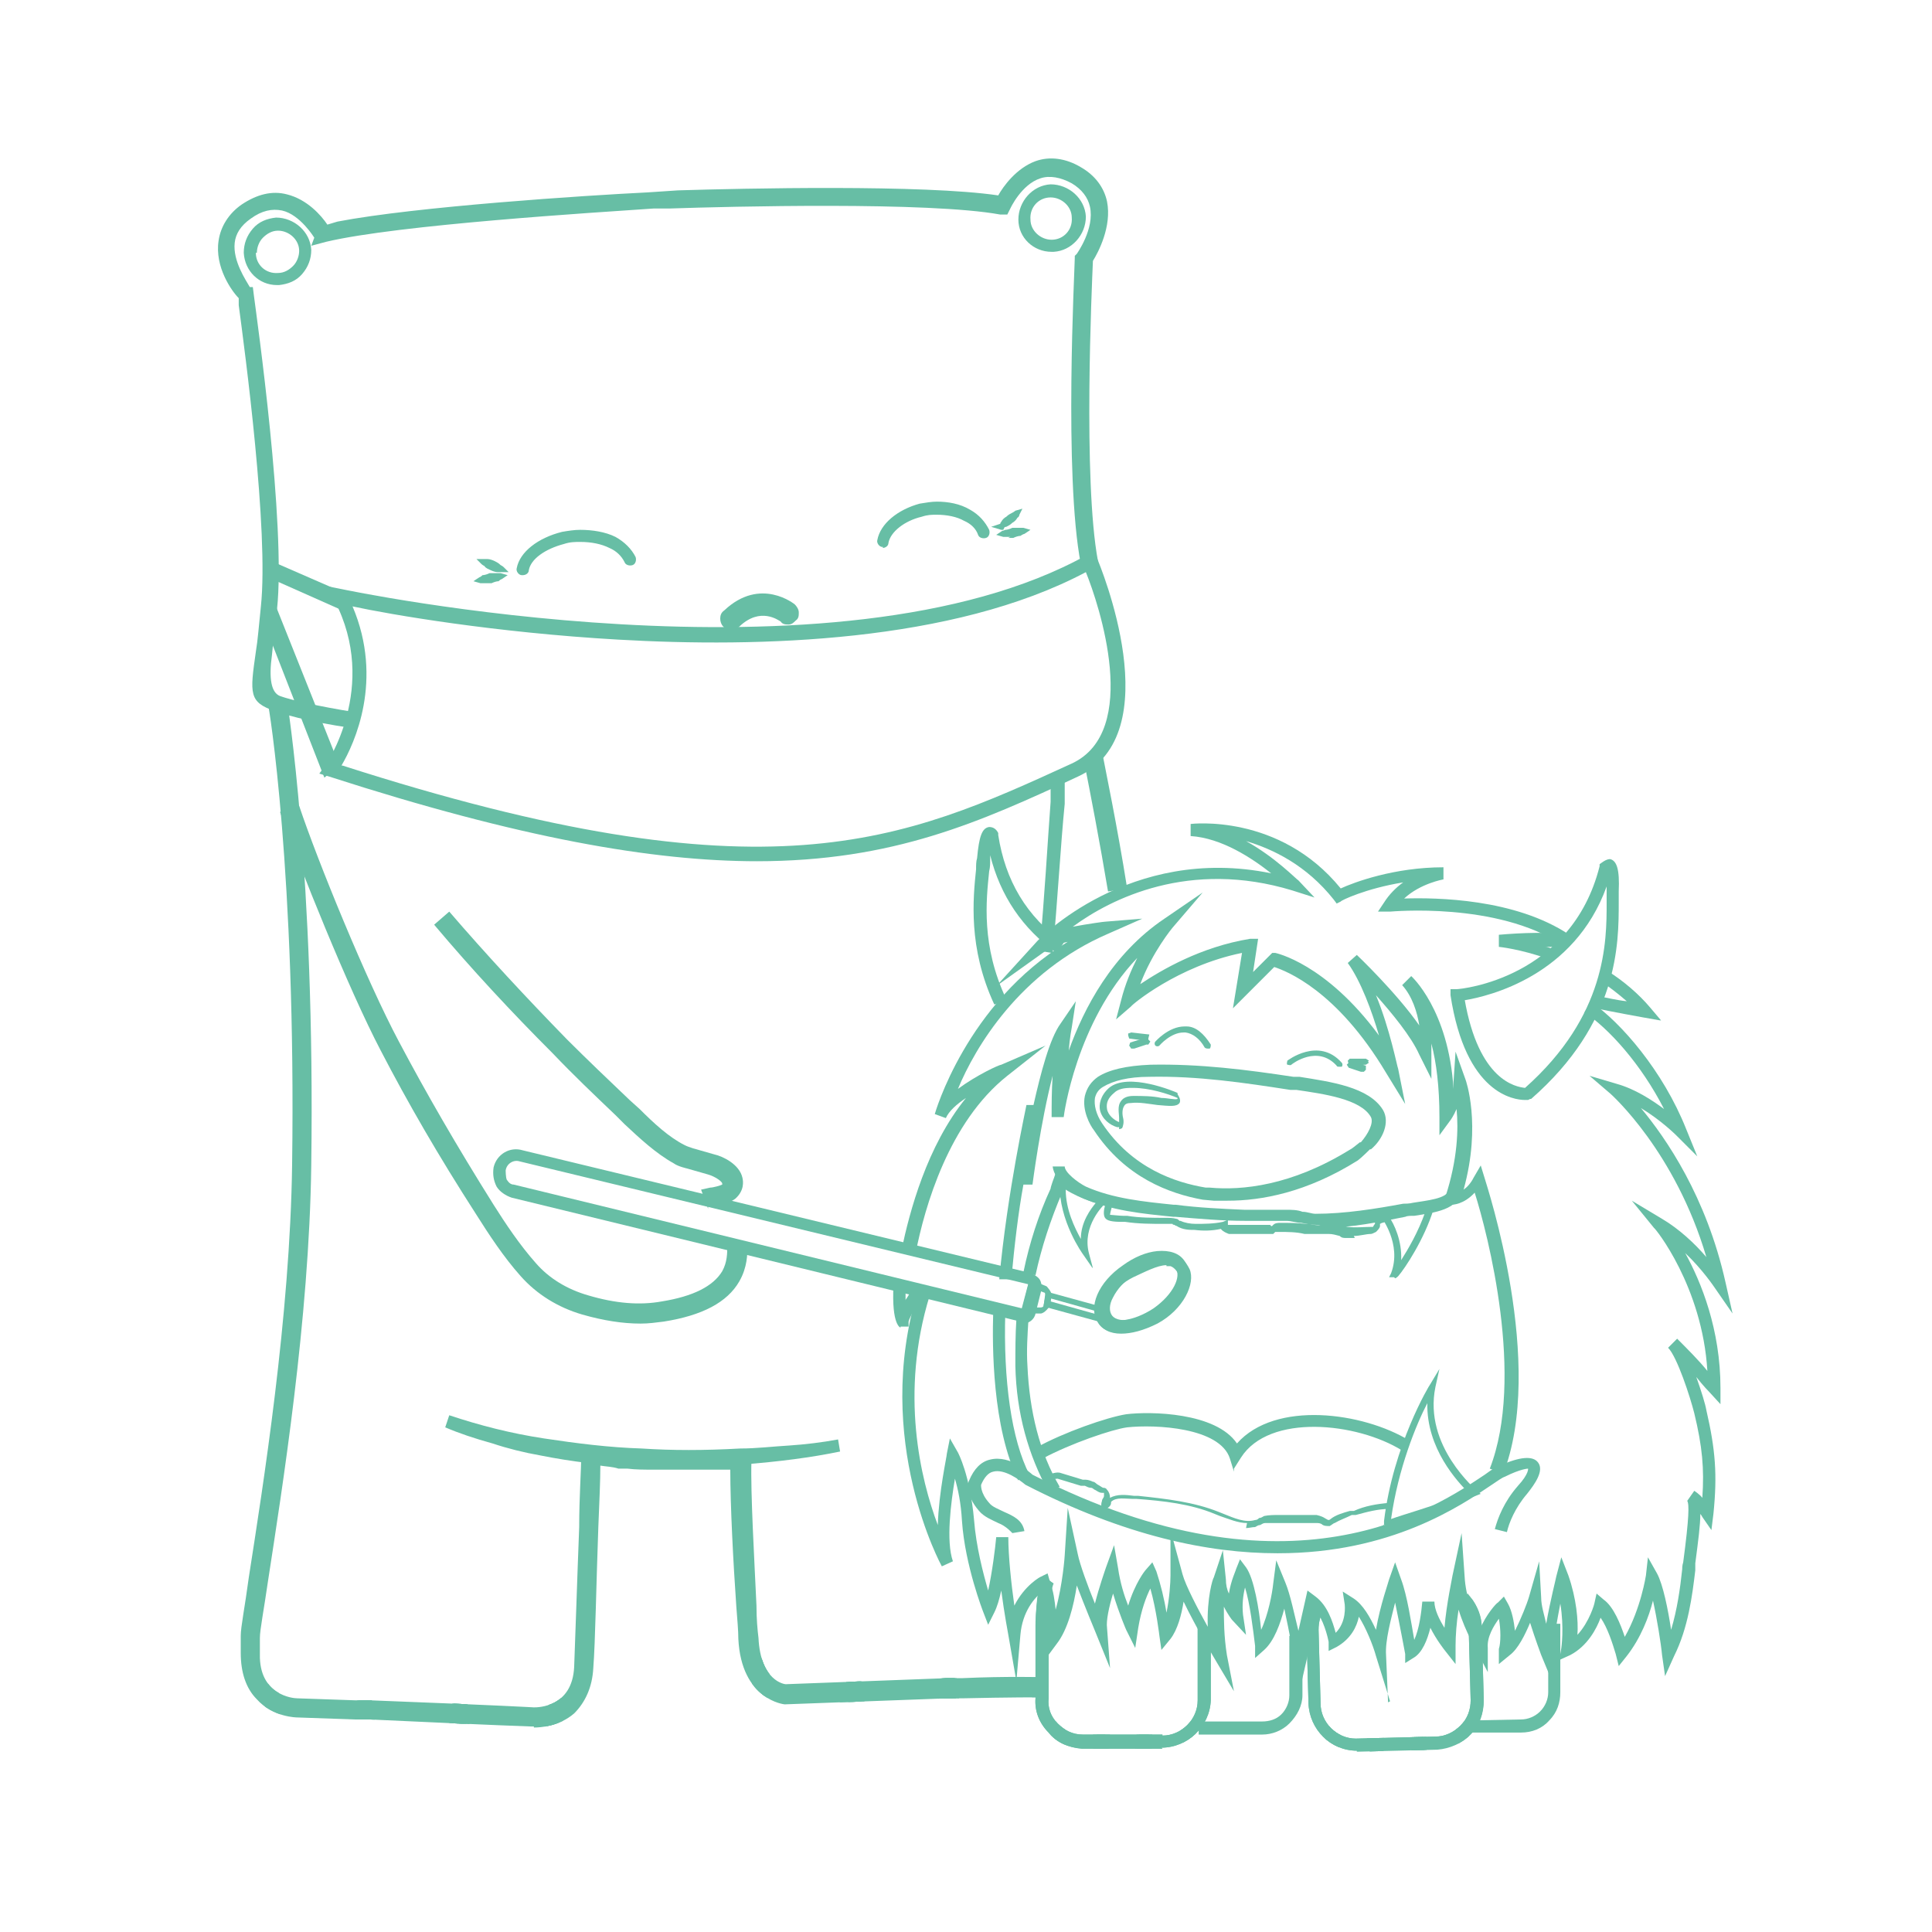 <?xml version="1.0" encoding="UTF-8"?> <svg xmlns="http://www.w3.org/2000/svg" xmlns:xlink="http://www.w3.org/1999/xlink" id="Capa_1" viewBox="0 0 19.18 19.18"><defs><style>.cls-1{clip-path:url(#clippath);}.cls-2{fill:#67bea5;}.cls-3{clip-path:url(#clippath-1);}.cls-4{clip-path:url(#clippath-2);}</style><clipPath id="clippath"><path class="cls-2" d="m5.3,17.14s-.02,0-.02,0h0s-.33-.01-1.61-.07c-.05,0-.11,0-.15,0l-.57-.02s-.24,0-.4-.18c-.11-.11-.16-.27-.16-.46v-.07s0-.06,0-.1c0-.09.04-.28.08-.58.14-.9.41-2.59.43-4.1.04-2.87-.23-4.56-.24-4.57l.19-.03s.28,1.72.24,4.61c-.02,1.53-.29,3.22-.43,4.13-.04.28-.08.48-.08.56,0,.03,0,.06,0,.09v.07c-.01.41.33.44.37.44l.58.02c.05,0,.1,0,.15,0,1.29.05,1.62.07,1.62.07.04,0,.38,0,.4-.4.01-.24.03-.88.05-1.39,0-.3.02-.56.02-.71v-.11s.11.01.11.01c.12.01.24.03.37.04h.09c.05.01.1.01.15.02.06,0,.12,0,.18,0h.07c.13,0,.49,0,.61-.01h.11s0,.1,0,.1c-.01.32.03,1,.05,1.44,0,.13.01.24.02.32.02.43.26.46.27.46l1.6-.06c.05,0,.1,0,.15,0,.44-.02.79-.01.79-.01v.2s-.35,0-.78.01c-.05,0-.1,0-.15,0l-1.62.06s-.43-.04-.46-.65c0-.08-.01-.19-.02-.32-.03-.43-.06-1-.06-1.36-.12,0-.3,0-.42,0h0s-.1,0-.1,0c-.09,0-.17,0-.25,0-.08,0-.17,0-.25-.01h-.09c-.06-.02-.12-.02-.18-.03,0,.15-.01.37-.02.61-.02.54-.03,1.15-.05,1.4-.01.19-.08.34-.19.45-.15.13-.34.14-.4.14Z"></path></clipPath><clipPath id="clippath-1"><path class="cls-2" d="m11.54,17.36h-.8c-.13-.01-.25-.06-.33-.16-.09-.09-.14-.21-.13-.34v-.73c.01-.27.04-.42.08-.48l.1.07s-.04.07-.05.41v.73c-.01.09.02.18.09.25.07.07.15.11.25.11h.79s0,.01,0,.01c.19,0,.35-.16.35-.35v-.73s.13,0,.13,0v.73c-.01.26-.23.47-.49.47Z"></path></clipPath><clipPath id="clippath-2"><path class="cls-2" d="m13.47,17.38c-.26,0-.47-.21-.48-.47l-.02-.73c0-.1.03-.2.08-.28l.1.07c-.04.06-.06.13-.06.21l.02.73c0,.19.16.35.35.35h0l.79-.02c.09,0,.18-.04.25-.11.07-.07.1-.16.1-.25l-.02-.73c0-.08-.03-.15-.07-.21l.1-.07c.06.08.1.18.1.28l.02.73c0,.13-.04.25-.13.34-.09.09-.21.14-.33.15l-.79.02h-.01Z"></path></clipPath></defs><g><g><g id="arm_2"><path class="cls-2" d="m11,8.85c-.08-.48-.18-1-.24-1.3l.19-.04c.02.11.14.68.24,1.31l-.19.03Z"></path></g><g id="arm_2-2"><path class="cls-2" d="m10.44,9.46l-.12-.02c.05-.53.08-1.08.11-1.48v-.22s.14.02.14.02v.22c-.04.4-.07.95-.12,1.49Z"></path></g><g id="foot"><path class="cls-2" d="m5.3,17.14s-.02,0-.02,0h0s-.33-.01-1.61-.07c-.05,0-.11,0-.15,0l-.57-.02s-.24,0-.4-.18c-.11-.11-.16-.27-.16-.46v-.07s0-.06,0-.1c0-.09.04-.28.08-.58.14-.9.41-2.59.43-4.1.04-2.87-.23-4.56-.24-4.57l.19-.03s.28,1.72.24,4.61c-.02,1.53-.29,3.22-.43,4.13-.04.28-.08.48-.08.56,0,.03,0,.06,0,.09v.07c-.01.41.33.44.37.44l.58.02c.05,0,.1,0,.15,0,1.29.05,1.62.07,1.62.07.04,0,.38,0,.4-.4.01-.24.03-.88.05-1.39,0-.3.02-.56.02-.71v-.11s.11.01.11.01c.12.01.24.03.37.04h.09c.05.01.1.01.15.02.06,0,.12,0,.18,0h.07c.13,0,.49,0,.61-.01h.11s0,.1,0,.1c-.01.32.03,1,.05,1.44,0,.13.01.24.02.32.02.43.26.46.27.46l1.6-.06c.05,0,.1,0,.15,0,.44-.02.79-.01.79-.01v.2s-.35,0-.78.01c-.05,0-.1,0-.15,0l-1.62.06s-.43-.04-.46-.65c0-.08-.01-.19-.02-.32-.03-.43-.06-1-.06-1.36-.12,0-.3,0-.42,0h0s-.1,0-.1,0c-.09,0-.17,0-.25,0-.08,0-.17,0-.25-.01h-.09c-.06-.02-.12-.02-.18-.03,0,.15-.01.37-.02.61-.02.54-.03,1.15-.05,1.4-.01.19-.08.34-.19.45-.15.13-.34.14-.4.14Z"></path><g class="cls-1"><g><path class="cls-2" d="m9.89,17.21c-.13,0-.26-.05-.36-.14-.1-.1-.16-.23-.17-.37s.05-.28.14-.38.23-.16.37-.17h0c.14,0,.28.05.38.14.1.1.16.23.17.37,0,.14-.05.28-.14.38-.1.1-.23.16-.37.17,0,0-.01,0-.02,0Zm0-.94s-.01,0-.02,0h0c-.11,0-.21.05-.28.13-.07.08-.11.18-.11.29,0,.11.05.21.13.28.08.07.18.11.29.11.11,0,.21-.05.28-.13.07-.08.11-.18.11-.29s-.05-.21-.13-.28c-.08-.07-.17-.11-.28-.11Z"></path><path class="cls-2" d="m8.95,17.24c-.13,0-.26-.05-.36-.14-.1-.1-.16-.23-.17-.37,0-.14.05-.28.14-.38.1-.1.23-.16.37-.17h0c.14,0,.28.05.38.14.1.1.16.23.17.37,0,.14-.05.28-.14.38-.1.1-.23.16-.37.17,0,0-.01,0-.02,0Zm0-.94s-.01,0-.02,0h0c-.11,0-.21.05-.28.13-.07.08-.11.18-.11.29s.05.21.13.28.18.11.29.11c.11,0,.21-.05.28-.13.07-.08.11-.18.11-.29,0-.11-.05-.21-.13-.28-.08-.07-.17-.11-.28-.11Z"></path><path class="cls-2" d="m7.79,17.2s-.02,0-.03,0c-.27-.01-.27-.15-.27-.31,0-.04,0-.08,0-.12-.01-.29.22-.54.51-.55h0c.29-.01.54.22.55.51,0,.08-.03.16-.1.23-.15.15-.45.24-.66.24Zm.22-.86c-.22,0-.4.2-.39.42,0,.05,0,.09,0,.13,0,.17,0,.18.15.19.18,0,.46-.08.6-.21.05-.05.07-.09.07-.14,0-.22-.19-.39-.41-.39,0,0,0,0-.01,0Z"></path></g><g><path class="cls-2" d="m5.03,17.5s-.01,0-.02,0c-.29-.01-.52-.26-.51-.55,0-.14.07-.27.17-.37.1-.1.24-.14.38-.14.14,0,.27.07.37.17s.15.24.14.38c-.01.28-.25.51-.53.51Zm0-.94c-.1,0-.2.04-.27.11-.08.07-.13.17-.13.28,0,.22.17.41.39.42,0,0,.01,0,.02,0,.22,0,.4-.17.41-.39,0-.11-.03-.21-.11-.29-.07-.08-.17-.13-.28-.13h0s-.01,0-.02,0Z"></path><path class="cls-2" d="m4.09,17.46s-.02,0-.02,0c-.14,0-.27-.07-.37-.17-.1-.1-.15-.24-.14-.38,0-.14.07-.27.17-.37s.24-.14.38-.14h0c.14,0,.27.07.37.17.1.1.15.24.14.38,0,.14-.07.27-.17.37-.1.09-.22.14-.36.14Zm0-.94c-.1,0-.2.04-.27.11-.08.07-.13.17-.13.28,0,.11.03.21.11.29.07.08.17.13.28.13.11,0,.21-.03.29-.11.08-.07.13-.17.13-.28,0-.11-.03-.21-.11-.29-.07-.08-.17-.13-.28-.13h0s-.01,0-.02,0Z"></path><path class="cls-2" d="m3.16,17.42s-.02,0-.02,0c-.14,0-.27-.07-.37-.17-.1-.1-.15-.24-.14-.38,0-.14.07-.27.17-.37s.24-.14.38-.14c.14,0,.27.07.37.17.1.1.15.24.14.38,0,.14-.07.27-.17.37-.1.09-.22.14-.36.14Zm0-.94c-.1,0-.2.04-.27.11-.08.07-.13.17-.13.28,0,.11.03.21.11.29.07.08.17.13.28.13.11,0,.21-.03.29-.11.08-.07.13-.17.13-.28,0-.11-.03-.21-.11-.29-.07-.08-.17-.13-.28-.13h0s-.01,0-.02,0Z"></path></g><g><path class="cls-2" d="m9.89,17.26c-.13,0-.26-.05-.36-.14-.11-.09-.18-.23-.19-.37-.01-.15.04-.3.13-.41.05-.06.11-.1.18-.14.07-.03.15-.05.22-.05.08,0,.15.01.22.04.07.03.13.07.19.12.1.1.16.25.16.4,0,.14-.06.28-.16.38-.1.1-.23.16-.37.16,0,0-.02,0-.02,0Zm0-.98s0,0-.01,0c-.06,0-.12.02-.17.04-.05.02-.1.06-.14.11-.08.09-.11.2-.1.32,0,.11.06.22.15.29.08.07.19.11.3.11h0c.11,0,.21-.05.29-.13.08-.08.13-.19.13-.3,0-.11-.05-.23-.13-.31-.04-.04-.09-.07-.15-.09-.05-.02-.11-.03-.16-.03Z"></path><path class="cls-2" d="m8.71,17.29s-.01,0-.02,0c-.03,0-.08,0-.1-.04-.02-.04,0-.07,0-.08,0,0,0,0,0-.01-.11-.09-.18-.23-.19-.37-.01-.15.04-.3.13-.41.05-.06.11-.1.18-.14.07-.03.14-.05.22-.05.08,0,.15.01.22.04.07.03.13.07.19.12.1.1.17.25.16.4,0,.14-.06.28-.16.38-.1.1-.49.16-.64.16Zm.24-.98s0,0-.01,0c-.06,0-.12.02-.17.04-.05.02-.1.06-.14.11-.08.09-.11.2-.1.32,0,.11.06.22.15.29.03.02.05.06.05.1.14,0,.47-.06.53-.12.08-.08.13-.19.13-.3,0-.11-.05-.23-.13-.31-.04-.04-.09-.07-.15-.1-.05-.02-.11-.03-.16-.03Z"></path><path class="cls-2" d="m7.71,17.26s-.02,0-.03,0l-.05-.02v-.05c-.1-.09-.16-.23-.17-.36-.01-.15.04-.3.13-.41.05-.06.11-.1.18-.14.07-.03.14-.05.22-.05.07,0,.15.01.22.04.07.03.13.07.19.12.1.1.17.25.16.4,0,.14-.06.28-.16.38-.09.1-.41.1-.65.09,0,0,0,0,0,0-.01,0-.02,0-.03,0Zm.05-.13c.32.02.52-.01.56-.05.08-.08.13-.19.13-.3,0-.12-.05-.23-.13-.31-.04-.04-.09-.07-.15-.1-.06-.02-.11-.03-.17-.03-.06,0-.12.02-.17.04-.05.02-.1.06-.14.11-.08.09-.11.2-.1.32,0,.11.06.22.15.29.01.01.02.02.03.03Z"></path><path class="cls-2" d="m5.03,17.55s-.02,0-.02,0c-.14,0-.27-.06-.37-.16-.1-.1-.16-.24-.16-.38,0-.15.06-.29.17-.4.06-.05.12-.1.19-.12.07-.03.14-.04.22-.04.08,0,.15.02.22.06.06.03.13.08.18.14.1.11.15.27.13.41-.01.14-.08.28-.19.37-.1.09-.23.13-.36.13Zm0-.98c-.05,0-.11.01-.16.03-.05.02-.1.05-.15.09-.08.08-.13.19-.13.31,0,.11.05.22.12.3.08.08.18.13.29.13h0c.11,0,.22-.03.3-.1.09-.07.14-.18.15-.29.01-.11-.03-.23-.1-.32-.04-.05-.09-.08-.14-.11-.06-.03-.11-.04-.17-.04,0,0,0,0-.01,0Z"></path><path class="cls-2" d="m4.09,17.51s-.02,0-.02,0c-.14,0-.27-.06-.37-.16-.1-.1-.16-.24-.16-.38,0-.15.06-.29.16-.4.06-.06.12-.1.19-.12.07-.03.15-.04.22-.04.08,0,.15.02.22.06.07.03.13.08.18.14.1.11.15.26.13.41-.01.14-.08.28-.19.37-.1.09-.23.13-.36.13Zm0-.98c-.05,0-.11.01-.16.03-.05.02-.1.05-.15.09-.08.08-.13.19-.13.31,0,.11.05.22.12.3.08.08.18.13.29.13h0c.11,0,.22-.03.3-.1.09-.07.14-.18.15-.29.01-.11-.03-.23-.1-.32-.04-.04-.09-.08-.14-.11-.05-.03-.11-.04-.17-.04,0,0,0,0-.01,0Z"></path></g></g></g><g id="belly"><path class="cls-2" d="m6.79,14.57c-.14,0-.28,0-.43,0-.36-.02-.69-.06-.99-.12-.17-.03-.33-.07-.48-.12-.18-.05-.33-.1-.47-.16l.04-.12c.3.1.61.18.94.23.33.05.65.09.97.1.3.02.62.02.98,0,.16,0,.32-.02.49-.03.15-.01.32-.03.48-.06l.02.12c-.29.06-.6.1-.98.13-.18.01-.37.02-.57.02Z"></path></g><g><g id="haed"><path class="cls-2" d="m3.51,7.23c-.49-.07-.72-.15-.78-.17-.26-.09-.25-.17-.19-.59.02-.12.03-.26.05-.45.08-.75-.16-2.54-.22-2.99h0v-.07c-.07-.07-.24-.31-.2-.57.02-.14.1-.27.23-.36.15-.1.3-.14.45-.1.2.05.34.21.4.3l.1-.03h0c.78-.15,2.47-.26,3.08-.29l.3-.02h0c.65-.02,2.44-.06,3.18.05.05-.09.18-.27.37-.34.14-.05.3-.03.45.06.14.08.23.2.26.34.05.25-.09.51-.14.59-.01.24-.1,2.18.05,2.98l-.17.03c-.17-.87-.06-2.95-.06-3.04v-.02s.02-.02.02-.02c0,0,.18-.25.13-.47-.02-.09-.08-.17-.18-.23-.11-.06-.22-.08-.31-.05-.19.06-.3.3-.3.3l-.03.06h-.07c-.71-.13-2.69-.08-3.28-.06h-.08s0,0,0,0h-.08c-.58.04-2.53.16-3.25.33l-.15.04.03-.08s-.14-.23-.32-.27c-.1-.02-.2,0-.31.08-.1.07-.15.15-.16.24-.02.18.11.37.15.44h.03s.01.08.01.08c.03.23.32,2.28.23,3.12-.02.19-.04.34-.05.45q-.05.36.08.41c.11.04.37.1.74.16l-.02.17Z"></path></g><g id="mouth"><path class="cls-2" d="m3.47,7.22l-.27-.05-.52-.14s-.05-.03-.08-.04c-.01,0-.02-.02-.03-.03h-.01s0-.03-.01-.03c0,0,0-.02-.01-.03v-.02s-.01-.02-.02-.03v-.02s0-.03,0-.04h.06s.03,0,.03,0h.03s0,0,0,0h0l-.06.03h.06s.02.05.02.05c.01.02.03.04.06.05l.64.15.13.02v.03s0,0,0,0l-.02.09h0s0,.03,0,.03Z"></path></g><g id="ear"><path class="cls-2" d="m10.44,2.5c-.18,0-.33-.14-.33-.32h0c0-.18.14-.34.32-.35.18,0,.34.14.35.32,0,.18-.14.34-.32.35,0,0,0,0-.01,0Zm-.21-.32c0,.11.1.2.21.2,0,0,0,0,0,0,.12,0,.21-.1.2-.22,0-.11-.1-.2-.21-.2,0,0,0,0,0,0-.12,0-.21.1-.2.22h0Z"></path></g><g id="ear-2"><path class="cls-2" d="m2.75,2.83c-.18,0-.32-.14-.33-.32h0c0-.09.03-.17.09-.24.06-.07.14-.1.23-.11.18,0,.34.14.35.32,0,.09-.03.17-.09.24-.06.07-.14.1-.23.11,0,0,0,0-.01,0Zm-.21-.32c0,.12.1.21.22.2.06,0,.11-.03.15-.07s.06-.1.06-.15c0-.11-.1-.2-.21-.2,0,0,0,0,0,0-.06,0-.11.03-.15.07s-.06.1-.06.15h0Z"></path></g><g id="ojos"><path class="cls-2" d="m7.26,6.26s-.06-.01-.08-.04c-.02-.02-.03-.05-.03-.08,0-.03.01-.06.04-.08.36-.34.7-.06.7-.06.02.02.04.05.04.08,0,.03,0,.06-.03.08-.02.02-.04.04-.07.04-.03,0-.06,0-.08-.03-.02-.01-.2-.15-.41.05-.02.02-.04.03-.07.03h0s0,0,0,0Zm0-.1s0,0,0,0h0s0,0,0,0Zm.56-.08s0,0,0,0h0s0,0,0,0Z"></path><g><g><path class="cls-2" d="m10.03,5.33s-.02,0-.03,0c-.02,0-.04,0-.04,0l-.07-.02.06-.04s.01,0,.03-.01c.02,0,.05-.01.07-.02.02,0,.05,0,.07,0,.02,0,.04,0,.04,0l.07.02-.06.04s-.01,0-.04.02c-.02,0-.05.01-.07.02-.02,0-.03,0-.05,0Z"></path><path class="cls-2" d="m9.96,5.26h-.02s-.1-.03-.1-.03l.09-.03s0-.01.01-.02c.01-.02.03-.04.05-.05.02-.02.04-.03.06-.04.02-.01.03-.02.03-.02l.07-.02-.03.06s0,.02-.02.03c-.01.02-.03.04-.05.05-.02.02-.04.03-.06.04,0,0-.02,0-.02.01h0Z"></path></g><g><path class="cls-2" d="m4.82,5.79s0,0-.01,0c-.02,0-.04,0-.04,0l-.07-.02.06-.04s.01,0,.03-.02c.02,0,.05-.01.07-.02.03,0,.05,0,.07,0,.02,0,.04,0,.04,0l.07.02-.06.04s-.01,0-.03.02c-.02,0-.05.01-.07.02-.02,0-.04,0-.06,0Z"></path><path class="cls-2" d="m5.05,5.68h-.07s-.02,0-.04,0c-.02,0-.05-.01-.07-.02-.02-.01-.05-.02-.06-.04-.02-.01-.03-.02-.03-.02l-.05-.05h.07s.02,0,.04,0c.02,0,.05.01.07.02.02.01.04.02.06.04.02.01.03.02.03.02l.05.05Z"></path></g><path class="cls-2" d="m8.77,5.43s0,0-.01,0c-.03,0-.06-.04-.05-.07.03-.16.2-.3.42-.36.06-.01.12-.02.17-.02.11,0,.23.02.33.08.09.05.15.12.19.2.01.03,0,.07-.03.08-.03.01-.07,0-.08-.03-.02-.06-.07-.11-.14-.14-.07-.04-.17-.06-.27-.06-.05,0-.09,0-.15.02-.17.04-.31.15-.33.26,0,.03-.03.05-.06.05Z"></path><path class="cls-2" d="m5.19,5.71s0,0-.01,0c-.03,0-.06-.04-.05-.07.03-.16.21-.3.45-.36.06-.01.12-.02.18-.02.12,0,.25.02.35.07.09.05.16.12.2.2.01.03,0,.07-.03.08-.03.01-.07,0-.08-.03-.03-.06-.08-.11-.15-.14-.08-.04-.18-.06-.29-.06-.05,0-.1,0-.16.02-.19.05-.33.15-.35.26,0,.03-.03.05-.06.05Z"></path></g></g></g></g><g><path class="cls-2" d="m7.52,8.55c-1.04,0-2.36-.23-4.25-.84l-.1-.03.06-.08s.54-.78.09-1.64l-.07-.14.15.03s4.91,1.04,7.39-.34l.07-.04.03.07c.03.07.73,1.75-.19,2.17-.97.45-1.83.84-3.19.84Zm-4.12-.95c4.23,1.36,5.56.75,7.24-.02.69-.32.27-1.58.14-1.9-1.32.7-3.25.75-4.64.67-1.23-.07-2.27-.25-2.64-.33.31.73.02,1.36-.11,1.58Z"></path><polygon class="cls-2" points="3.22 7.72 2.6 6.13 2.64 5.77 3.37 7.6 3.22 7.72"></polygon><polygon class="cls-2" points="3.49 6.1 2.68 5.74 2.67 5.56 3.45 5.9 3.49 6.1"></polygon></g></g><g><g><g><g id="pata"><path class="cls-2" d="m12.54,17.22h-.64s0-.13,0-.13h.63c.07,0,.14-.02.19-.07.05-.05.08-.12.08-.19v-.59s.13,0,.13,0v.59c0,.1-.05.2-.13.28-.07.07-.17.11-.27.11Z"></path><g id="pata-2"><path class="cls-2" d="m11.54,17.36h-.8c-.13-.01-.25-.06-.33-.16-.09-.09-.14-.21-.13-.34v-.76c.01-.23.03-.39.08-.46l.09.08s-.04.11-.04.38v.76c-.01.09.02.18.09.25.07.07.15.11.25.11h.79s0,.01,0,.01c.19,0,.35-.16.35-.35v-.73s.13,0,.13,0v.73c-.01.26-.23.47-.49.47Z"></path><g><path class="cls-2" d="m11.54,17.36h-.8c-.13-.01-.25-.06-.33-.16-.09-.09-.14-.21-.13-.34v-.73c.01-.27.04-.42.08-.48l.1.07s-.04.07-.05.41v.73c-.01.09.02.18.09.25.07.07.15.11.25.11h.79s0,.01,0,.01c.19,0,.35-.16.35-.35v-.73s.13,0,.13,0v.73c-.01.26-.23.47-.49.47Z"></path><g class="cls-3"><g><path class="cls-2" d="m11.57,17.56h0c-.08,0-.15-.03-.21-.09-.06-.06-.09-.13-.08-.21,0-.16.14-.29.3-.29h0c.08,0,.15.03.21.09.06.06.09.13.08.21,0,.16-.13.29-.3.29Zm0-.47c-.09,0-.17.08-.17.17h0s.02.09.05.12c.03.03.08.05.12.05h0c.09,0,.17-.08.17-.17,0-.05-.02-.09-.05-.12-.03-.03-.08-.05-.12-.05h0Z"></path><path class="cls-2" d="m11.14,17.55h0c-.08,0-.15-.03-.21-.09-.06-.06-.09-.13-.08-.21h0c0-.08.03-.15.09-.21.06-.06.13-.08.21-.08.16,0,.3.14.29.3,0,.16-.14.29-.3.29Zm0-.47s-.09.02-.12.05c-.03.03-.05.08-.05.12h0s.02.09.05.12.08.05.12.05h0c.09,0,.17-.08.17-.17,0-.1-.08-.18-.17-.18h0Z"></path><path class="cls-2" d="m10.72,17.55h0c-.08,0-.15-.03-.21-.09-.06-.06-.09-.13-.08-.21,0-.16.13-.3.3-.29.16,0,.3.14.29.3,0,.16-.14.29-.3.29Zm0-.47c-.09,0-.17.08-.17.17h0s.02.09.05.12c.03.03.08.05.12.05h0c.09,0,.17-.08.17-.17,0-.1-.08-.18-.17-.18h0Z"></path></g></g></g></g></g><g id="pata-3"><path class="cls-2" d="m14.59,17.2v-.12s.51-.01.51-.01c.07,0,.14-.03.19-.08.05-.05.08-.12.08-.19v-.68s.12,0,.12,0v.68c0,.1-.03.2-.11.28-.07.08-.17.12-.28.12h-.51Z"></path><g id="pata-4"><path class="cls-2" d="m13.47,17.38c-.26,0-.47-.21-.48-.47l-.02-.73c0-.1.03-.2.08-.28l.1.07c-.04.06-.06.13-.06.21l.02.73c0,.19.16.35.35.35h0l.79-.02c.09,0,.18-.04.25-.11.07-.07.1-.16.1-.25l-.02-.73c0-.09-.04-.17-.1-.24l.09-.09c.08.09.13.2.14.32l.02.73c0,.13-.04.25-.13.34-.09.09-.21.14-.33.15l-.79.02h-.01Z"></path><g><path class="cls-2" d="m13.47,17.38c-.26,0-.47-.21-.48-.47l-.02-.73c0-.1.03-.2.08-.28l.1.07c-.04.06-.06.13-.06.21l.02.73c0,.19.16.35.35.35h0l.79-.02c.09,0,.18-.04.25-.11.07-.07.1-.16.1-.25l-.02-.73c0-.08-.03-.15-.07-.21l.1-.07c.06.08.1.18.1.28l.02.73c0,.13-.04.25-.13.34-.09.09-.21.14-.33.15l-.79.02h-.01Z"></path><g class="cls-4"><g><path class="cls-2" d="m14.3,17.56c-.16,0-.29-.13-.3-.29h0c0-.16.13-.3.29-.3h0c.16,0,.29.13.3.29,0,.08-.03.15-.08.21-.05.06-.13.09-.21.09h0Zm-.17-.29c0,.1.08.17.18.17.05,0,.09-.02.12-.05.03-.03.05-.08.05-.12,0-.1-.08-.17-.18-.17-.1,0-.17.08-.17.18h0Z"></path><path class="cls-2" d="m13.87,17.57c-.16,0-.29-.13-.3-.29h0c0-.16.13-.3.29-.3.08,0,.15.03.21.08.06.05.09.13.09.21,0,.08-.03.15-.08.21-.05.06-.13.09-.21.09h0Zm-.17-.29c0,.09.08.17.17.17h0s.09-.02.12-.05c.03-.03.05-.08.05-.12,0-.05-.02-.09-.05-.12-.03-.03-.08-.05-.12-.05-.1,0-.17.08-.17.18h0Z"></path><path class="cls-2" d="m13.45,17.58c-.16,0-.29-.13-.3-.29h0c0-.16.13-.3.29-.3.08,0,.15.03.21.08.06.05.09.13.09.21,0,.08-.03.15-.08.21-.05.06-.13.09-.21.09h0Zm-.17-.29c0,.1.08.17.18.17.05,0,.09-.02.12-.05.03-.03.05-.08.05-.12,0-.05-.02-.09-.05-.12-.03-.03-.08-.05-.12-.05-.1,0-.17.08-.17.18h0Z"></path></g></g></g></g></g><path class="cls-2" d="m9.87,9.97c-.26-.56-.21-1.05-.18-1.34,0-.04,0-.08.01-.11.02-.22.05-.3.12-.31.04,0,.07.02.09.06v.02c.07.45.28.81.65,1.07l-.07.1c-.34-.24-.56-.57-.66-.97,0,.02,0,.03,0,.05,0,.03,0,.07-.01.11-.03.29-.08.74.17,1.27l-.11.05Z"></path><path class="cls-2" d="m8.94,13.18s-.09-.02-.07-.42h.12c0,.06,0,.11,0,.15,0,0,0-.01.01-.02.02-.03.04-.06.05-.09l.11.06s-.03.06-.05.09c-.04.06-.08.13-.09.17v.05s-.08,0-.08,0Z"></path><path class="cls-2" d="m13.8,16.89l-.14-.45c-.03-.11-.1-.28-.17-.39-.02.1-.08.22-.22.3l-.08.04v-.09s-.03-.17-.11-.29l-.18.78-.05-.31s-.05-.28-.1-.51c-.04.15-.1.32-.2.41l-.09.08v-.12c-.02-.16-.05-.42-.1-.58-.02.08-.03.17-.02.27l.03.2-.14-.15s-.04-.05-.08-.13c0,.13,0,.29.03.48l.07.36-.19-.32s-.19-.32-.31-.57c-.02.13-.06.28-.13.37l-.09.11-.02-.14s-.03-.26-.09-.47c-.04.08-.09.21-.12.39l-.03.2-.09-.18s-.07-.16-.13-.36c-.04.13-.07.27-.06.34l.03.4-.15-.37s-.1-.24-.18-.45c-.03.2-.09.44-.2.58l-.17.23.06-.28s.04-.2-.03-.47c-.08.06-.2.2-.22.43l-.04.46-.08-.46s-.04-.21-.07-.44c-.02.09-.04.16-.07.22l-.06.12-.05-.13s-.18-.46-.21-.9c-.01-.18-.04-.32-.07-.42-.04.24-.09.62-.02.82l-.11.05s-.69-1.25-.24-2.73l.12.04c-.3.97-.09,1.83.08,2.28.01-.33.09-.68.09-.71l.03-.15.08.14s.12.22.16.67c.02.26.09.53.14.7.04-.18.07-.42.08-.53h.12c0,.19.03.47.06.68.1-.2.26-.29.27-.29l.06-.03.02.07c.04.11.05.2.06.29.07-.25.09-.53.09-.54l.03-.47.1.46c.02.1.1.32.17.49.04-.16.1-.33.11-.36l.08-.22.04.23c.02.14.06.27.1.37.07-.23.17-.35.17-.35l.07-.08.04.09c.04.12.08.28.1.41.03-.14.04-.3.04-.37v-.45s.12.44.12.44c.03.11.15.34.25.52-.01-.29.05-.48.06-.49l.09-.27.03.29c0,.05.01.1.03.14.02-.13.07-.23.07-.24l.04-.1.06.08c.08.11.13.42.15.62.07-.15.11-.36.12-.46l.03-.23.09.22c.05.12.09.32.13.48l.09-.4.08.06c.12.09.17.25.2.36.11-.11.09-.27.09-.28l-.02-.13.11.07c.09.06.16.18.22.31.04-.24.13-.49.13-.5l.06-.17.06.17c.06.16.1.43.13.6.05-.11.07-.27.08-.38h.12c0,.08.05.18.1.26.02-.24.08-.51.08-.52l.09-.42.03.43c.01.2.09.4.15.53.06-.15.17-.27.18-.27l.06-.06.04.07c.04.07.06.18.07.27.06-.12.12-.27.14-.34l.1-.35.02.36c0,.08.03.17.05.26.04-.23.1-.46.1-.47l.05-.19.07.18c.08.23.1.45.09.59.12-.13.17-.31.17-.32l.02-.09.07.06c.1.07.17.25.21.37.16-.28.21-.61.21-.61l.02-.18.09.16c.06.11.11.36.14.56.06-.2.09-.41.11-.6,0-.01,0-.04.01-.07.06-.45.06-.58.04-.61l.07-.1s.06.04.08.07c.02-.29,0-.51-.08-.84-.04-.16-.17-.56-.26-.65h0s.09-.09.09-.09h0s0,0,0,0c.1.1.22.22.3.32-.05-.84-.52-1.42-.53-1.42l-.22-.27.3.18c.17.1.33.25.44.38-.31-1.05-.94-1.61-.95-1.62l-.21-.18.27.08c.18.05.35.16.47.25-.23-.45-.55-.8-.79-.96l.07-.1c.29.2.71.68.94,1.26l.11.27-.21-.21s-.15-.15-.35-.27c.25.3.65.88.84,1.73l.07.31-.18-.26s-.12-.18-.29-.34c.16.29.35.76.35,1.34v.16s-.11-.12-.11-.12c0,0-.06-.06-.13-.15.05.14.09.27.1.33.09.39.11.64.07,1.03l-.02.16-.09-.13s-.01-.02-.02-.03c0,.11-.02.26-.05.49,0,.03,0,.06,0,.07-.03.25-.07.57-.21.85l-.09.2-.03-.21c-.01-.11-.05-.36-.09-.54-.04.16-.12.37-.26.55l-.08.1-.03-.12c-.03-.1-.08-.26-.15-.36-.04.11-.13.28-.3.37l-.11.05.02-.12s.03-.2-.01-.44c-.03.16-.07.36-.07.49v.31s-.12-.29-.12-.29c0,0-.06-.16-.11-.32-.05.12-.12.26-.2.32l-.11.09v-.15c.02-.06.02-.2,0-.3-.05.07-.12.18-.11.29v.24s-.11-.21-.11-.21c0-.01-.11-.18-.18-.41-.02.12-.03.26-.03.36v.18s-.11-.14-.11-.14c0,0-.08-.1-.14-.22-.03.12-.08.25-.17.3l-.08.05v-.09s-.05-.27-.1-.51c-.04.16-.1.38-.09.52l.02.47Z"></path><path class="cls-2" d="m16.48,10.13l-.17-.03s-.28-.05-.52-.1l.03-.12c.11.02.23.05.33.06-.08-.07-.17-.14-.26-.2l.07-.1c.16.1.31.23.42.36l.11.13Z"></path><path class="cls-2" d="m15.37,9.52c-.28-.1-.49-.12-.49-.12v-.12c.22-.02.53-.03.66,0l-.02.12s-.1,0-.18,0c.02,0,.05.01.07.02l-.04.12Z"></path><path class="cls-2" d="m9.07,12.43l-.12-.02c.08-.38.25-1.03.64-1.51-.09.06-.17.13-.2.2l-.11-.04s.31-1.1,1.32-1.71c-.09.02-.17.05-.22.09l-.49.35.41-.45s.91-.96,2.32-.67c-.19-.15-.49-.35-.8-.37v-.12s.88-.11,1.49.64c.13-.06.53-.21,1.02-.21v.12s-.23.04-.39.19c.32-.01,1.1,0,1.64.36l-.07.1c-.65-.43-1.7-.33-1.71-.33h-.12s.06-.09.06-.09c.05-.08.12-.15.19-.2-.37.06-.62.18-.62.19l-.04.02-.03-.04c-.27-.34-.6-.5-.87-.58.29.16.5.38.52.39l.16.17-.22-.07c-1.02-.31-1.8.08-2.18.36.16-.03.31-.05.32-.05l.37-.03-.34.15c-.88.38-1.32,1.13-1.49,1.54.19-.14.41-.24.43-.24l.44-.19-.38.3c-.58.46-.82,1.3-.91,1.76Z"></path><path class="cls-2" d="m10.11,14.7c-.26-.53-.26-1.34-.25-1.67h.12c-.02.67.06,1.26.24,1.61l-.11.05Z"></path><path class="cls-2" d="m14.9,14.62l-.11-.04c.35-.9-.02-2.33-.15-2.74-.11.12-.22.12-.23.12h-.09s.03-.08.03-.08c.12-.37.13-.67.11-.87-.03.07-.06.11-.06.11l-.11.15v-.18c0-.3-.03-.54-.08-.73,0,.04,0,.07,0,.08v.27s-.12-.24-.12-.24c-.08-.18-.27-.41-.43-.59.14.34.21.71.22.73l.07.35-.19-.31c-.49-.82-.99-1.01-1.11-1.05l-.41.41.09-.55c-.64.13-1.1.52-1.1.53l-.15.13.05-.19c.04-.16.1-.3.16-.42-.61.64-.73,1.57-.73,1.58h-.12c0-.12,0-.26.01-.41-.12.46-.2,1.08-.2,1.08h-.09c-.05.27-.09.61-.12.94h-.12c.08-.87.27-1.72.27-1.73h.07c.07-.31.16-.66.27-.81l.15-.22-.04.26s-.02.1-.03.23c.15-.42.43-.96.95-1.31l.38-.26-.3.35s-.2.24-.32.56c.21-.14.6-.37,1.09-.45h.08s-.05.33-.05.33l.19-.19h.03s.5.1,1.03.82c-.07-.24-.18-.54-.31-.72l.09-.08s.39.37.62.7c-.02-.13-.07-.29-.17-.4l.09-.09s.37.33.42,1.12c0-.02,0-.04,0-.07l.02-.3.1.28s.16.44-.02,1.09c.03-.02.07-.06.1-.12l.07-.12.04.13c.02.07.61,1.85.18,2.94Z"></path><path class="cls-2" d="m15.14,10.92c-.11,0-.59-.06-.74-1.04v-.06s.06,0,.06,0c.05,0,1.14-.11,1.42-1.22v-.02s.07-.06.11-.05c.06.02.09.1.08.32,0,.03,0,.07,0,.11,0,.41,0,1.19-.87,1.95h-.01s-.02.01-.02.01c0,0,0,0-.02,0Zm-.6-1c.14.81.51.87.6.88.81-.72.81-1.45.81-1.84,0-.04,0-.08,0-.11,0-.02,0-.04,0-.05-.32.89-1.17,1.09-1.41,1.13Z"></path></g><g><g><polygon class="cls-2" points="11.26 10.41 11.23 10.41 11.21 10.38 11.22 10.35 11.38 10.3 11.42 10.34 11.4 10.37 11.38 10.37 11.26 10.41"></polygon><polygon class="cls-2" points="11.37 10.34 11.36 10.33 11.21 10.31 11.2 10.28 11.2 10.26 11.23 10.25 11.41 10.27 11.4 10.31 11.4 10.33 11.37 10.34"></polygon></g><path class="cls-2" d="m11.99,10.41s-.02,0-.03-.01c-.05-.09-.12-.14-.19-.15,0,0-.01,0-.02,0-.13,0-.24.13-.24.13-.01.01-.03.01-.04,0s-.01-.03,0-.04c0,0,.13-.15.29-.15,0,0,.01,0,.02,0,.09,0,.17.07.24.18,0,.01,0,.03-.01.04,0,0-.01,0-.02,0Z"></path></g><g><g><polygon class="cls-2" points="13.53 10.64 13.51 10.64 13.39 10.6 13.37 10.57 13.39 10.55 13.41 10.53 13.43 10.54 13.56 10.58 13.56 10.62 13.54 10.64 13.53 10.64"></polygon><polygon class="cls-2" points="13.42 10.58 13.39 10.57 13.38 10.53 13.4 10.51 13.56 10.51 13.59 10.53 13.58 10.54 13.59 10.55 13.56 10.57 13.55 10.57 13.42 10.58"></polygon></g><path class="cls-2" d="m13.29,10.59s-.02,0-.02-.01c-.19-.21-.44-.02-.45-.01-.01.01-.03,0-.04,0-.01-.01,0-.03,0-.04,0,0,.31-.24.54.02.01.01.01.03,0,.04,0,0-.01,0-.02,0Z"></path></g></g><path class="cls-2" d="m10.28,12.66l-.12-.03c.06-.29.15-.57.27-.83,0-.01.01-.04.02-.07.02-.05.03-.09.04-.11l.11.06s-.02.06-.03.09c-.01.03-.02.06-.03.08-.11.26-.2.53-.26.81Z"></path><path class="cls-2" d="m10.41,14.81c-.2-.36-.32-.78-.33-1.25,0-.15,0-.31.01-.46h.12c-.01.16-.02.31-.01.46.02.45.12.86.32,1.2l-.11.06Z"></path><path class="cls-2" d="m12.25,14.61l-.04-.13c-.1-.31-.74-.34-1.02-.31-.15.02-.56.16-.84.31l-.06-.11c.27-.15.7-.3.89-.33.24-.03.89-.02,1.1.29.38-.43,1.25-.31,1.71-.03l-.07.1c-.45-.28-1.32-.37-1.6.07l-.07.11Z"></path><path class="cls-2" d="m13.74,15.15v-.05c.09-.75.45-1.35.46-1.36l.09-.15-.04.18c-.12.59.41,1.02.41,1.03l.04.03-.05.02s-.06.02-.25.09c-.19.07-.61.2-.62.2h-.05Zm.43-1.22c-.11.21-.29.65-.36,1.15.11-.04.42-.13.57-.19.1-.04.17-.06.2-.07-.11-.11-.42-.44-.41-.89Z"></path><path class="cls-2" d="m10.84,12.58l-.09-.13s-.24-.33-.23-.7v-.05s.05.03.05.03c0,0,.18.1.26.13.09.03.12.04.12.04l.05.02-.04.04s-.22.21-.15.48l.04.15Zm-.26-.77c0,.2.09.38.15.49,0-.17.1-.3.15-.36-.02,0-.04-.01-.07-.02-.06-.02-.17-.07-.23-.11Z"></path><path class="cls-2" d="m13.84,12.68h-.05l.02-.04c.11-.29-.1-.56-.1-.56l-.03-.04h.05s.03-.01.13-.03c.1-.02.32-.04.33-.04h.05s-.01.04-.01.04c-.09.29-.28.58-.35.66,0,0,0,0,0,0h0s-.02.02-.03.02Zm-.05-.6c.05.07.13.24.12.43.07-.11.17-.28.24-.48-.07,0-.2.02-.27.04-.04,0-.06.01-.09.01Z"></path><path class="cls-2" d="m12.38,15.12c-.09,0-.18-.04-.27-.07l-.05-.02c-.24-.1-.51-.13-.78-.15-.01,0-.03,0-.04,0-.07,0-.16-.02-.21.03,0,0,0,0,0,.01,0,.03-.03.05-.05.06-.01,0-.03,0-.04-.01-.01-.02-.01-.04,0-.07,0-.02.02-.03.02-.05,0-.01,0-.02,0-.03,0,0,0,0-.02,0-.03,0-.05-.02-.07-.03-.01,0-.02-.02-.04-.02-.02,0-.04-.01-.06-.02-.01,0-.03,0-.04,0l-.23-.07s-.05,0-.07.02l-.04-.05s.08-.04.13-.03l.23.07s.02,0,.03,0c.02,0,.05.01.07.02.02,0,.03.02.05.03.02.01.03.02.05.03.01,0,.03,0,.04.02.02.02.03.05.03.08.07-.04.16-.03.24-.02.01,0,.03,0,.04,0,.28.03.55.06.8.16l.05.02c.1.04.21.09.31.06.02,0,.03-.01.04-.02.02,0,.03-.01.05-.02.05-.01.1-.01.15-.01h.37s.05.01.08.03c.02.01.03.02.04.02,0,0,.01,0,.02-.01.05-.04.12-.06.19-.08h.04c.11-.05.23-.07.35-.08v.06c-.11,0-.22.03-.33.06h-.04c-.06.03-.12.05-.17.08-.01,0-.03.02-.05.03-.03,0-.06,0-.08-.02-.02-.01-.03-.01-.06-.01h-.37s-.09,0-.13,0c-.02,0-.03.01-.05.02-.02,0-.03.01-.05.02-.03,0-.06.01-.09.01Z"></path><path class="cls-2" d="m12.68,15.42c-.68,0-1.51-.17-2.5-.68-.06-.05-.21-.16-.32-.13-.05.01-.09.06-.12.13,0,0,0,0,0,0,0,0-.01.08.08.18.03.04.09.06.15.09.09.04.18.08.2.19l-.12.02s-.06-.07-.14-.1c-.06-.03-.14-.06-.19-.12-.14-.16-.11-.29-.1-.3.05-.12.12-.19.21-.21.2-.05.41.14.42.15,2.57,1.31,4.01.32,4.49,0,.07-.05.11-.08.15-.09.2-.09.33-.1.38-.03.06.08-.03.21-.11.31-.12.14-.18.29-.2.38l-.12-.03c.03-.11.09-.27.23-.43.11-.12.1-.17.1-.17,0,0-.07,0-.23.08-.03.01-.07.04-.13.08-.31.21-1,.68-2.12.68Z"></path><path class="cls-2" d="m13.45,12.29s-.06,0-.09,0c-.02,0-.04,0-.06-.02-.04-.01-.07-.02-.11-.02-.01,0-.03,0-.04,0-.02,0-.03,0-.05,0-.04,0-.08,0-.12,0h-.03c-.08-.02-.17-.02-.25-.02-.02,0-.03,0-.04,0,0,0,0,0,0,0,0,0-.01.01-.02.02-.02,0-.04,0-.05,0h-.39s-.06-.02-.08-.05c0,0,0,0,0,0-.09.02-.18.02-.26.01-.05,0-.12,0-.18-.04,0,0-.01,0-.02-.01,0,0-.02,0-.02-.01-.02,0-.05,0-.08,0-.13,0-.26,0-.39-.02,0,0-.02,0-.03,0-.1,0-.15-.01-.17-.04-.02-.03-.01-.09,0-.12.01-.05.03-.08.05-.09l.03.06s-.03.1-.03.12c.01,0,.1.01.13.01.02,0,.03,0,.04,0,.12.02.25.02.38.02.04,0,.07,0,.11.01.01,0,.02.01.03.02,0,0,0,0,.01,0,.04.02.1.03.15.03.08,0,.18,0,.27-.02l.05-.02v.05s.01,0,.03,0h.39s.01.02.02.01c0,0,0,0,0,0,0,0,0,0,.01-.01.02-.02.05-.02.07-.02.08,0,.17,0,.26.01h.03s.07.02.11.01c.01,0,.03,0,.04,0,.02,0,.03,0,.05-.01.05,0,.09,0,.13.02.02,0,.04.01.05.01.08.01.16,0,.23,0,0,0,.02,0,.02,0,0,0,.01-.02.02-.03,0,0,0-.01,0-.02.02-.04.04-.04.06-.05,0,0,.01,0,.01,0,0,0,.01-.02.01-.03h.03s0-.03,0-.03l.04.02s-.02.08-.04.09c-.01,0-.03.01-.04.01t-.02.01s0,.01,0,.02c0,.02-.02.04-.04.06-.02.01-.04.02-.05.02-.05,0-.11.02-.17.02Zm.32-.2h-.02s.02.02.03.02v-.02Z"></path><path class="cls-2" d="m13.14,12.16s-.05,0-.07,0c-.05,0-.1-.01-.15-.02-.05,0-.1-.02-.15-.02-.14,0-.27,0-.41,0-.22,0-.45-.02-.69-.04h-.02c-.3-.03-.62-.06-.91-.19-.09-.04-.27-.16-.29-.31h.12c0,.06.13.16.21.2.27.12.58.15.87.18h.02c.23.03.46.04.68.05.14,0,.27,0,.41,0,.06,0,.12,0,.17.02.05,0,.09.02.13.02.29,0,.6-.05.87-.1.02,0,.06,0,.1-.01.12-.02.35-.04.35-.13h.12c0,.2-.27.23-.46.26-.04,0-.07,0-.09.01-.25.05-.54.11-.82.11Z"></path><path class="cls-2" d="m12.17,11.92s-.08,0-.12,0h0s-.11-.01-.11-.01c-.33-.06-.77-.22-1.08-.69-.04-.05-.12-.2-.09-.34.02-.08.06-.14.13-.19.11-.07.28-.11.52-.12h0c.49-.01.96.05,1.42.12h.06c.31.05.69.1.83.33.07.12,0,.29-.12.39h-.01s-.08.08-.12.11c-.51.32-.96.4-1.29.4Zm-.16-.13h0c.32.03.81-.02,1.38-.37.04-.02.07-.05.11-.08h.01c.07-.08.13-.19.1-.25-.1-.18-.47-.23-.74-.27h-.06c-.45-.07-.92-.14-1.4-.13h0c-.21,0-.36.04-.46.1-.05.03-.07.07-.08.11-.01.07.01.16.07.25.3.45.73.59,1.03.64h.02Z"></path><path class="cls-2" d="m11.11,11.19s-.01,0-.02,0c-.07-.02-.15-.08-.17-.17-.01-.05,0-.14.09-.22.19-.16.66.04.68.05h0s0,.01,0,.01c0,.01.04.05.02.09-.03.04-.1.03-.22.02-.08-.01-.18-.03-.26-.02-.04,0-.06.01-.07.03-.02.03-.02.08-.01.12s0,.08-.01.1c0,0-.02.01-.03.01Zm.12-.39c-.07,0-.13.01-.17.05-.06.05-.08.1-.07.16.01.06.07.11.12.13,0-.01,0-.03,0-.04,0-.05-.02-.12.02-.17.02-.03.06-.05.12-.05.09,0,.19,0,.28.02.06,0,.13.02.16.01,0,0,0,0,0-.01-.09-.04-.28-.1-.44-.1Z"></path></g><g><path class="cls-2" d="m10.98,13.14l-.62-.17.02-.15.62.17-.02.15Zm-.55-.22l.5.14v-.03s-.5-.14-.5-.14v.03Z"></path><path class="cls-2" d="m10.33,13.04h-.2l.09-.34.17.07s.06.06.05.1l-.02.1s-.05.07-.09.07Zm-.12-.06h.12s.03,0,.03-.02l.02-.1s0-.03-.02-.03l-.1-.04-.05.2Z"></path><path class="cls-2" d="m10.16,13.12s-.02,0-.03,0l-5.05-1.23c-.06-.02-.12-.06-.15-.11-.03-.06-.04-.12-.03-.19h0c.03-.13.16-.21.29-.17l5.05,1.22s.06.03.08.06c.02.03.02.06.02.1l-.06.24c-.01.06-.07.1-.12.1Zm-5.14-1.5s0,.06.01.09c.02.03.04.05.07.05l5.05,1.23.06-.24-5.05-1.22c-.06-.02-.13.02-.14.09h0Z"></path><path class="cls-2" d="m11.13,13.24c-.11,0-.19-.04-.23-.12-.04-.08-.03-.19.02-.29.06-.1.15-.2.27-.26.19-.1.34-.16.47-.12.06.02.11.07.15.15.06.14-.06.4-.32.54-.14.07-.26.1-.36.1Zm.45-.68c-.09,0-.22.07-.33.12-.1.05-.18.12-.22.21-.04.07-.05.14-.02.18.04.08.22.07.42-.04.21-.11.3-.31.27-.38-.02-.04-.05-.07-.08-.08-.01,0-.03,0-.04,0Z"></path><path class="cls-2" d="m11.12,13.23c-.1,0-.18-.03-.22-.1h0c-.1-.15,0-.4.25-.57.11-.08.23-.13.34-.14.12-.01.22.02.27.1.1.15,0,.4-.25.57-.13.09-.28.14-.4.14Zm-.12-.17c.05.08.25.06.45-.07.2-.14.28-.32.22-.4-.03-.04-.08-.05-.16-.04-.09.01-.19.05-.29.12-.2.14-.28.32-.22.4h0Z"></path><path class="cls-2" d="m11.15,13.16c-.08,0-.13-.02-.17-.07-.04-.06-.04-.14.01-.24.04-.09.12-.18.22-.24.21-.14.43-.16.51-.04.08.12-.01.32-.22.47-.1.07-.2.11-.3.13-.02,0-.04,0-.06,0Zm.4-.61c-.09,0-.2.04-.3.11-.09.06-.16.14-.2.22-.04.07-.04.14-.01.18.04.05.12.05.17.04.08-.01.18-.05.27-.12.17-.12.26-.29.2-.38-.02-.03-.07-.05-.13-.05Z"></path></g><g id="arm_1"><g><path class="cls-2" d="m7.03,12l-.07-.19s.05-.01.09-.02c.03,0,.1-.02.12-.03,0,0,0-.01,0-.01,0-.02-.07-.07-.14-.09l-.21-.06s-.09-.02-.13-.05c-.18-.1-.34-.25-.49-.39l-.09-.09c-.21-.2-.42-.4-.62-.61-.41-.41-.81-.84-1.18-1.28l.15-.13c.37.43.77.86,1.17,1.27.2.2.41.4.62.6l.1.09c.14.14.29.28.45.36.02.01.05.02.08.03l.21.06c.09.02.25.1.28.23.01.04.02.13-.07.21-.04.03-.09.05-.21.07-.03,0-.05,0-.06.01Z"></path><path class="cls-2" d="m6.36,13.14c-.18,0-.37-.03-.58-.09-.24-.07-.45-.2-.61-.38-.17-.19-.32-.42-.44-.61-.38-.59-.68-1.11-.95-1.63-.32-.61-.81-1.83-1-2.37l.19-.06c.18.54.67,1.74.99,2.34.27.51.57,1.03.94,1.62.12.19.26.4.42.58.13.15.31.26.52.32.27.08.51.1.73.06.31-.05.51-.15.6-.3.05-.09.05-.18.05-.25h.2c0,.08,0,.21-.08.35-.12.21-.37.34-.75.4-.08.01-.15.02-.23.02Z"></path></g></g></svg> 